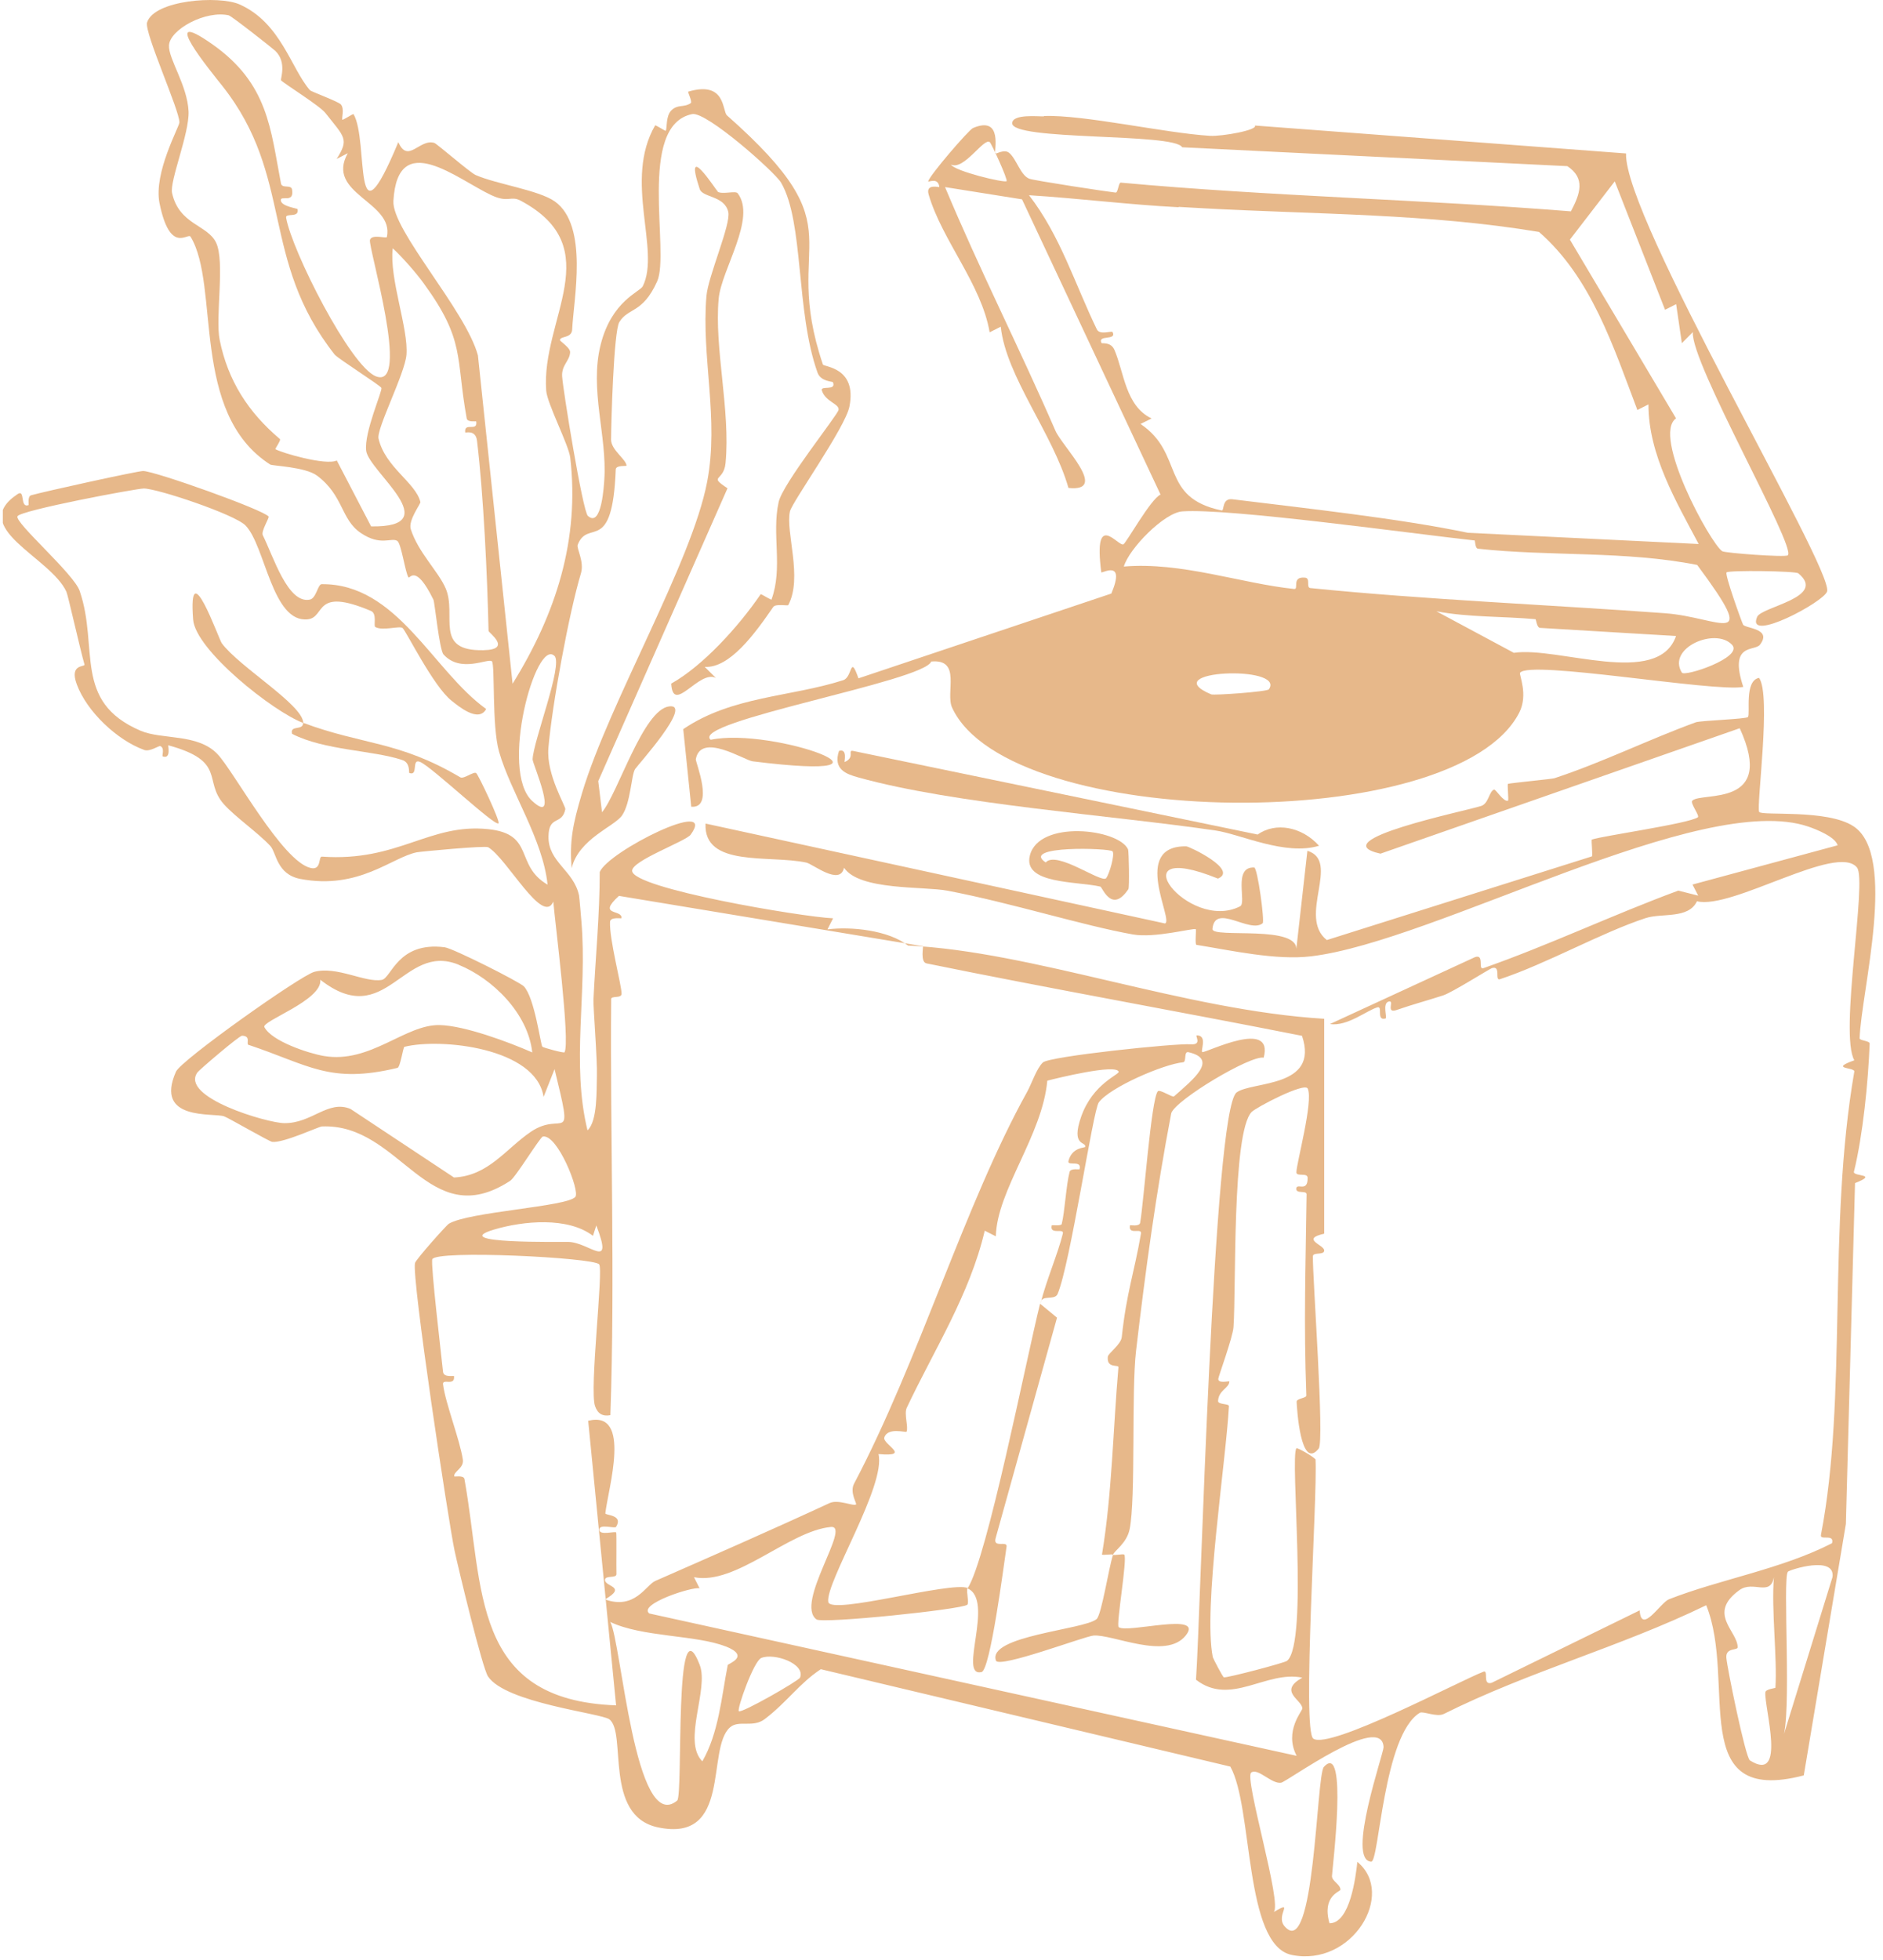 <?xml version="1.0" encoding="UTF-8"?>
<svg xmlns="http://www.w3.org/2000/svg" width="198" height="206" viewBox="0 0 198 206" fill="none">
  <g clip-path="url(#clip0_19708_68915)">
    <path d="M25.203 0.469C29.557 2.418 30.603 7.216 32.599 9.489C32.72 9.622 35.594 10.68 35.847 10.981C36.244 11.45 35.895 12.448 36.003 12.592C36.039 12.64 37.134 11.943 37.17 11.991C38.829 14.757 36.965 26.748 41.884 14.938C42.895 17.259 44.121 14.541 45.673 15.022C45.937 15.106 49.413 18.125 50.002 18.389C52.167 19.351 56.665 19.977 58.349 21.18C61.909 23.729 60.309 31.474 60.165 34.626C60.117 35.588 58.914 35.287 58.878 35.744C58.878 35.864 59.973 36.55 59.949 37.019C59.901 37.945 59.047 38.366 59.107 39.532C59.179 40.892 61.272 53.724 61.813 54.217C63.28 55.552 63.508 50.886 63.545 50.393C63.845 45.798 61.969 40.964 63.16 36.225C64.314 31.619 67.285 30.681 67.586 30.091C69.486 26.291 65.541 18.979 68.885 13.182C68.933 13.109 69.967 13.795 70.003 13.747C70.159 13.518 69.991 12.219 70.58 11.618C71.266 10.921 71.903 11.341 72.637 10.836C72.817 10.716 72.3 9.646 72.36 9.634C76.353 8.455 75.92 11.666 76.449 12.135C90.593 24.619 81.958 24.776 86.528 38.306C86.624 38.582 90.136 38.582 89.318 42.732C88.897 44.92 83.281 52.774 83.064 53.748C82.583 55.913 84.435 60.712 82.884 63.598C82.836 63.694 81.561 63.43 81.308 63.791C79.36 66.629 76.726 70.237 74.104 70.093L75.271 71.247C73.491 70.369 70.773 75.156 70.58 71.849C73.912 69.984 77.652 65.871 79.985 62.456C80.021 62.407 80.827 62.925 81.116 63.033C82.355 59.665 81.128 56.166 81.874 52.774C82.294 50.826 88.067 43.646 88.176 43.08C88.284 42.443 86.781 42.227 86.42 41.036C86.251 40.483 87.971 41.132 87.586 40.17C87.55 40.086 86.299 40.11 85.963 39.16C83.653 32.689 84.555 23.392 82.138 19.207C81.501 18.101 74.273 11.69 72.781 11.991C66.948 13.182 70.484 26.495 69.101 29.574C67.562 32.99 66.058 32.304 65.12 33.856C64.531 34.83 64.266 44.379 64.254 46.207C64.254 47.302 65.878 48.3 65.878 48.95C65.878 49.01 64.771 48.865 64.747 49.334C64.398 58.451 61.825 54.434 60.742 57.272C60.61 57.633 61.452 59.028 61.091 60.243C59.828 64.44 58.036 74.158 57.663 78.644C57.435 81.434 59.504 84.729 59.443 85.054C59.095 86.774 57.712 85.631 57.675 87.904C57.627 90.623 60.309 91.44 60.887 94.11C60.923 94.291 61.127 96.684 61.139 96.876C61.765 104.357 60.045 111.718 61.777 118.801C62.847 117.827 62.715 114.544 62.763 113.113C62.823 111.417 62.366 105.764 62.402 105.067C62.618 100.581 63.063 96.155 63.063 91.645C63.99 89.456 75.523 83.731 72.625 87.724C72.12 88.422 66.431 90.454 66.467 91.525C66.527 93.389 84.339 96.371 87.598 96.516L87.009 97.682C89.463 97.358 93.431 97.766 95.476 99.378C108.621 99.992 124.581 106.197 139.242 107.075V129.662C136.704 130.239 139.254 130.828 139.242 131.43C139.242 131.959 138.051 131.562 138.051 132.043C138.015 134.292 139.29 151.466 138.664 152.248C136.74 154.654 136.367 147.894 136.343 147.329C136.331 146.968 137.378 146.956 137.365 146.668C137.077 138.983 137.293 133.089 137.39 125.525C137.39 125.08 136.307 125.5 136.307 124.959C136.307 124.238 137.522 125.404 137.498 123.793C137.498 123.203 136.319 123.708 136.319 123.215C136.307 122.301 138.123 115.747 137.51 114.412C137.185 113.714 132.062 116.396 131.605 116.877C129.536 119.078 129.993 135.411 129.704 139.476C129.632 140.558 128.129 144.635 128.105 144.912C128.069 145.465 129.283 145.104 129.271 145.2C129.235 145.91 128.141 146.102 128.081 147.245C128.057 147.642 129.235 147.51 129.223 147.786C128.923 153.523 126.493 169.062 127.528 174.173C127.552 174.293 128.574 176.266 128.694 176.29C129.031 176.362 135.068 174.775 135.333 174.558C137.618 172.682 135.61 153.09 136.319 152.224C136.415 152.116 138.039 153.054 138.328 153.379C138.556 157.287 136.884 181.906 138.099 182.736C139.819 183.903 153.457 176.675 155.983 175.701C156.572 175.472 155.827 177.168 156.849 176.867L172.412 169.254C172.58 171.84 174.601 168.436 175.491 168.088C180.782 166.007 187.361 164.912 192.641 162.194C192.918 161.148 191.354 161.954 191.474 161.328C194.289 146.74 192.124 129.121 194.986 112.608C195.01 112.163 192.304 112.379 194.986 111.441C193.375 108.651 196.369 92.535 195.263 91.176C193.17 88.59 182.129 95.638 178.437 94.724C177.547 96.612 174.757 95.938 173.049 96.492C168.359 98.031 162.658 101.278 157.727 102.914C157.126 103.118 157.883 101.423 156.861 101.759C156.584 101.856 152.712 104.297 151.774 104.61C150.162 105.139 148.55 105.56 146.867 106.149C145.628 106.57 146.722 105.055 146.001 105.271C145.339 105.464 145.881 106.991 145.7 107.039C144.666 107.34 145.448 105.692 144.834 105.873C143.716 106.197 141.671 107.905 139.843 107.629L155.105 100.593C156.115 100.244 155.382 101.964 155.971 101.759C162.838 99.354 169.682 96.107 176.477 93.605L178.57 94.134L177.968 92.968L193.23 88.843C192.966 87.941 190.969 87.159 190.163 86.882C178.906 83.034 150.908 98.957 137.871 100.509C134.178 100.954 129.476 99.895 125.808 99.306C125.627 99.282 125.808 97.694 125.736 97.658C125.423 97.526 121.418 98.62 119.121 98.212C113.841 97.273 106.348 94.892 99.649 93.617C97.148 93.136 90.365 93.617 88.753 91.2C88.332 93.148 85.47 90.803 84.784 90.659C80.911 89.829 73.972 91.2 74.188 86.558L122.5 97.057C123.474 96.792 118.88 88.867 124.737 88.951C125.038 88.951 130.258 91.428 128.069 92.342C117.281 87.977 124.93 98.067 130.402 95.253C131.112 94.892 129.608 91.067 131.881 91.176C132.23 91.188 133 96.84 132.771 97.033C131.424 98.163 127.744 94.868 127.491 97.634C127.395 98.68 136.884 97.093 136.283 99.98L137.474 89.42C141.022 90.502 136.403 96.347 139.518 98.801L167.385 90.009C167.505 89.973 167.3 88.277 167.385 88.241C168.455 87.856 177.571 86.57 178.533 85.896C178.75 85.74 177.692 84.393 177.944 84.152C178.942 83.19 186.796 84.97 182.935 76.539L145.159 89.721C138.869 88.337 154.263 85.21 155.755 84.705C156.536 84.453 156.572 83.178 157.102 82.986C157.282 82.925 158.088 84.32 158.569 84.152C158.665 84.116 158.473 82.42 158.569 82.384C158.797 82.3 163.175 81.879 163.44 81.795C168.431 80.159 173.398 77.706 178.317 75.914C178.822 75.733 183.633 75.577 183.801 75.361C184.066 75.024 183.392 71.536 184.968 71.247C186.279 73.051 184.667 84.693 184.98 85.331C185.208 85.776 192.148 85.018 194.902 86.846C199.544 89.901 195.72 104.153 195.539 109.132C195.539 109.372 196.61 109.384 196.598 109.685C196.441 113.714 195.9 119.246 194.938 123.179C194.914 123.672 197.572 123.36 195.058 124.346L194.096 160.174L189.67 186.597C177.198 189.856 182.671 176.783 179.411 168.713C170.427 173.079 160.782 175.664 151.822 180.138C151.064 180.511 149.633 179.814 149.296 180.018C145.448 182.339 145.027 195.713 144.185 195.665C141.539 195.545 145.508 184.252 145.484 183.626C145.327 179.934 135.333 187.27 134.708 187.367C133.697 187.523 132.29 185.791 131.569 186.296C130.787 186.837 134.912 200.283 133.914 200.969C136.235 199.61 134.058 201.282 135.08 202.46C138.255 206.153 138.4 186.597 139.206 185.707C141.779 182.869 140.084 196.435 140.059 197.181C140.047 197.71 140.949 198.046 140.949 198.612C140.949 198.828 138.977 199.225 139.795 202.136C141.972 202.16 142.561 197.205 142.729 195.689C146.807 199.033 142.188 206.766 135.826 205.467C130.787 204.433 131.785 189.928 129.368 185.671L86.311 175.436C84.062 176.915 82.788 178.864 80.43 180.668C79.168 181.642 77.676 180.728 76.75 181.558C74.225 183.819 77.003 193.717 69.173 192.057C63.436 190.842 65.938 182.099 64.074 180.704C63.196 180.054 53.177 178.996 51.313 176.194C50.712 175.292 48.222 164.949 47.801 162.988C47.164 160.006 43.255 134.22 43.64 132.741C43.736 132.368 46.947 128.76 47.2 128.615C49.293 127.353 59.696 126.823 60.502 125.789C60.995 125.152 58.614 119.186 57.086 119.451C56.797 119.499 54.224 123.733 53.647 124.105C44.975 129.77 42.173 118.032 33.838 118.393C33.562 118.393 29.821 120.136 28.631 120.016C28.342 119.992 24.024 117.491 23.579 117.334C22.485 116.925 16.183 117.875 18.504 112.632C19.045 111.417 31.577 102.541 33.044 102.144C35.414 101.507 38.408 103.311 40.152 102.986C41.151 102.806 41.812 98.933 46.755 99.558C47.657 99.679 54.645 103.203 55.09 103.672C56.22 104.886 56.834 109.745 57.026 110.01C57.098 110.106 59.299 110.707 59.359 110.599C59.985 109.541 58.349 96.853 58.181 94.76C57.074 97.322 53.334 90.25 51.337 89.047C51.013 88.855 44.205 89.504 43.833 89.576C41.199 90.105 37.735 93.545 31.589 92.379C29.076 91.897 29.076 89.624 28.426 88.915C27.151 87.532 24.698 85.836 23.531 84.513C21.342 82.035 23.856 80.015 17.698 78.331C17.638 78.319 18.035 79.822 17.109 79.498C17.001 79.462 17.361 78.596 16.844 78.415C16.688 78.367 15.762 79.029 15.173 78.824C12.322 77.802 9.135 74.795 8.077 71.933C7.259 69.72 8.967 70.141 8.883 69.84C8.425 68.241 7.151 62.552 6.982 62.191C5.299 58.523 -3.433 55.468 1.847 51.932C2.689 51.367 2.051 53.435 3.001 53.087C3.049 53.063 2.869 52.161 3.278 52.052C4.577 51.68 14.451 49.503 15.052 49.503C16.291 49.515 27.68 53.568 28.246 54.289C28.342 54.41 27.428 55.841 27.632 56.25C28.751 58.499 30.266 63.49 32.575 63.021C33.261 62.889 33.417 61.397 33.826 61.397C41.776 61.325 45.468 70.454 51.121 74.519C50.315 76.01 48.174 74.194 47.477 73.641C45.564 72.137 42.69 66.292 42.329 66.004C42.017 65.751 40.2 66.34 39.455 65.895C39.262 65.787 39.671 64.488 39.01 64.212C32.948 61.65 34.271 64.873 32.371 65.09C28.607 65.51 27.897 57.344 25.816 55.227C24.674 54.061 16.52 51.331 15.112 51.343C14.355 51.343 2.099 53.64 1.835 54.265C1.546 54.951 7.776 60.315 8.377 62.107C10.434 68.096 7.608 73.737 14.788 76.804C17.049 77.766 20.789 77.068 22.87 79.257C24.578 81.049 29.677 90.538 32.66 91.224C33.838 91.501 33.453 90.009 33.85 90.033C41.884 90.599 45.132 86.497 51.349 87.147C56.28 87.664 54.08 90.947 57.579 92.98C57.074 88.169 53.695 83.274 52.48 79.017C51.698 76.299 52.071 69.828 51.722 69.503C51.325 69.143 48.439 70.79 46.635 68.782C46.202 68.301 45.709 63.297 45.577 63.033C43.7 59.196 43.087 60.856 42.955 60.688C42.618 60.219 42.197 57.116 41.776 56.851C41.151 56.454 40.02 57.44 37.927 56.009C35.823 54.578 36.135 52.089 33.345 49.996C32.094 49.058 28.631 48.974 28.402 48.817C19.959 43.381 23.17 30.055 20.043 24.884C19.755 24.403 17.879 26.808 16.772 21.348C16.135 18.173 18.853 13.326 18.865 12.869C18.889 11.606 15.185 3.488 15.461 2.369C16.195 0 23.014 -0.505 25.203 0.469ZM24.108 1.624C21.655 1.034 17.855 3.091 17.77 4.775C17.698 6.194 19.707 8.96 19.827 11.714C19.923 14.024 17.819 19.039 18.095 20.29C18.829 23.609 21.811 23.621 22.713 25.485C23.688 27.482 22.617 33.315 23.098 35.72C23.964 40.014 26.105 43.333 29.436 46.147C29.569 46.255 28.907 47.181 28.955 47.206C29.557 47.578 34.283 48.962 35.414 48.396L39.022 55.324C47.092 55.456 38.769 49.539 38.505 47.374C38.264 45.45 40.236 41.084 40.104 40.771C39.984 40.495 35.534 37.692 35.185 37.259C27.308 27.253 30.94 18.606 23.399 9.056C22.112 7.433 16.447 0.529 22.317 4.643C28.234 8.804 28.438 13.566 29.545 19.279C29.653 19.857 30.615 19.351 30.711 19.929C30.964 21.456 29.412 20.434 29.533 21.095C29.641 21.709 31.265 21.889 31.289 21.985C31.481 22.971 29.99 22.322 30.086 22.887C30.687 26.339 36.845 38.522 39.539 39.556C43.243 40.964 38.697 25.966 38.902 25.221C39.082 24.559 40.633 25.1 40.681 24.908C41.475 21.192 34.175 20.386 36.568 16.104L35.402 16.706C36.725 14.601 36.244 14.444 34.223 11.883C33.61 11.101 29.905 8.816 29.557 8.443C29.448 8.323 30.206 6.579 28.955 5.352C28.739 5.136 24.373 1.696 24.072 1.624H24.108ZM51.698 20.53C48.03 18.81 41.812 13.482 41.367 21.119C41.187 24.186 48.968 32.593 50.255 37.356L53.899 71.861C58.493 64.464 60.959 56.683 59.961 48.096C59.804 46.761 57.531 42.419 57.435 41.06C56.87 33.555 64.038 26.05 54.753 21.095C53.707 20.53 53.454 21.348 51.71 20.53H51.698ZM44.59 29.827C43.809 28.744 42.305 27.012 41.295 26.098C40.922 29.298 42.967 34.541 42.738 37.295C42.57 39.292 39.563 45.077 39.804 46.099C40.513 49.13 43.7 50.705 44.205 52.762C44.254 52.954 42.895 54.674 43.195 55.624C43.989 58.09 46.094 60.05 46.863 61.842C48.078 64.657 45.552 68.445 50.832 68.337C53.923 68.277 51.373 66.485 51.373 66.316C51.241 60.519 50.844 51.98 50.159 46.328C50.014 45.113 48.932 45.522 48.92 45.45C48.776 44.295 50.255 45.45 50.075 44.295C50.075 44.247 49.16 44.415 49.076 43.982C47.898 37.536 48.956 35.828 44.578 29.815L44.59 29.827ZM58.301 68.938C56.352 67.026 52.492 81.025 55.968 84.188C58.89 86.858 55.992 80.231 56.004 79.822C56.052 77.934 59.239 69.852 58.301 68.926V68.938ZM101.73 166.945C101.574 167.186 101.934 168.484 101.706 168.665C101.08 169.158 86.504 170.673 85.854 170.204C83.545 168.509 89.559 160.282 87.37 160.487C82.968 160.896 77.351 166.656 72.974 165.766L73.563 166.933C72.793 166.741 67.069 168.605 68.271 169.579L136.343 184.54C134.996 181.955 136.945 179.85 136.945 179.561C136.921 178.647 134.347 177.769 136.945 176.326C133.132 175.532 129.416 179.369 125.76 176.542C126.253 169.663 127.552 116.685 130.029 114.821C131.629 113.618 138.773 114.376 136.908 108.867C123.787 106.27 110.57 103.936 97.424 101.254C96.739 101.11 97.124 99.462 97.039 99.45L65.084 94.159C62.715 96.311 65.469 95.529 65.349 96.504C65.349 96.564 64.17 96.335 64.146 96.888C64.062 98.741 65.361 103.527 65.361 104.441C65.361 104.971 64.266 104.622 64.266 105.007C64.146 119.619 64.687 134.148 64.182 148.736C63.364 148.893 62.847 148.58 62.57 147.786C61.957 146.042 63.472 133.474 63.003 132.885C62.438 132.163 45.769 131.346 45.456 132.356C45.276 132.921 46.394 142.338 46.587 144.19C46.659 144.816 47.729 144.563 47.741 144.635C47.862 145.742 46.502 144.828 46.587 145.501C46.827 147.449 48.343 151.286 48.667 153.391C48.812 154.317 47.669 154.654 47.765 155.171C47.765 155.231 48.752 155.014 48.836 155.447C50.904 166.921 49.485 178.683 64.783 179.236L61.849 149.326C66.503 148.171 63.917 156.53 63.653 159.055C63.629 159.284 65.577 159.176 64.783 160.475C64.651 160.691 63.003 160.114 63.015 160.775C63.028 161.437 64.747 160.883 64.795 161.076C64.844 161.292 64.795 164.624 64.82 165.442C64.82 165.923 63.629 165.526 63.617 166.055C63.605 166.789 65.986 166.729 63.617 168.1C66.756 169.23 67.922 166.596 68.897 166.163C75.09 163.445 81.08 160.823 87.237 157.973C88.152 157.552 89.751 158.346 90.016 158.117C90.124 158.033 89.318 156.854 89.811 155.928C96.618 143.024 101.465 126.523 107.996 114.772C108.501 113.858 108.982 112.319 109.656 111.67C110.329 111.02 123.583 109.637 125.23 109.757C126.445 109.841 125.627 108.819 125.844 108.819C127.034 108.819 126.181 110.527 126.433 110.575C126.842 110.659 133.986 107.003 132.879 111.164C131.496 110.888 123.691 115.554 123.162 116.985C121.574 125.284 120.444 133.558 119.457 141.977C118.952 146.271 119.445 157.432 118.784 160.715C118.483 162.206 117.184 162.964 117.04 163.397C117.1 163.517 118.11 163.277 118.219 163.397C118.568 163.818 117.341 170.77 117.629 171.01C118.471 171.72 126.734 169.338 124.677 171.9C122.596 174.498 117.004 171.744 114.983 171.9C114.094 171.96 105.037 175.388 104.725 174.534C103.786 171.924 114.021 171.287 115.308 170.168C115.837 169.711 116.583 164.768 117.04 163.397C116.992 163.313 116.126 163.457 115.873 163.397C116.944 156.927 117.028 150.3 117.605 143.697C117.629 143.384 116.355 143.865 116.487 142.603C116.523 142.23 117.87 141.316 117.954 140.534C118.471 135.759 119.265 133.775 119.975 129.65C120.083 128.988 118.616 129.878 118.82 128.784C118.82 128.724 119.806 128.964 119.89 128.507C120.263 126.402 121.045 115.542 121.743 114.7C121.947 114.448 123.282 115.374 123.45 115.23C125.435 113.474 128.177 111.321 124.966 110.587C124.449 110.467 124.797 111.609 124.401 111.646C122.284 111.862 116.679 114.303 115.537 115.867C114.923 116.697 112.542 132.873 111.207 136C110.894 136.734 109.475 136 109.415 136.986C110.028 134.545 111.267 131.682 111.76 129.65C111.917 129.024 110.329 129.842 110.594 128.784C110.606 128.736 111.592 128.868 111.64 128.651C111.965 127.377 112.097 124.598 112.47 123.167C112.578 122.758 113.504 122.939 113.516 122.891C113.793 121.856 112.205 122.614 112.35 122.025C112.722 120.557 114.069 120.654 114.106 120.545C114.262 119.944 112.554 120.569 113.697 117.334C114.923 113.87 117.75 112.932 117.629 112.632C117.317 111.802 111.135 113.317 110.125 113.582C109.607 119.331 104.833 125.092 104.713 129.938L103.546 129.349C101.97 136.072 98.206 141.893 95.344 147.967C95.043 148.604 95.548 150.023 95.32 150.48C95.272 150.588 93.335 149.975 92.986 151.082C92.77 151.791 95.957 153.138 92.373 152.825C93.191 156.121 86.781 166.332 87.093 168.364C87.31 169.795 100.046 166.151 101.778 166.909L101.73 166.945ZM48.21 101.387C42.353 99.005 40.621 108.398 33.682 102.974C33.91 105.139 27.464 107.316 27.801 107.953C28.582 109.445 32.443 110.707 34.043 110.984C38.938 111.826 42.594 107.653 46.238 107.737C48.86 107.797 53.478 109.517 55.968 110.611C55.523 106.51 51.806 102.854 48.222 101.399L48.21 101.387ZM26.165 109.841C25.804 109.721 26.466 108.891 25.456 108.855C25.155 108.843 20.933 112.463 20.765 112.704C18.877 115.326 28.113 118.032 29.893 118.044C32.804 118.08 34.488 115.566 36.857 116.552L47.741 123.757C51.373 123.576 53.165 120.762 55.811 118.958C59.251 116.625 60.37 120.81 58.313 112.367L57.158 115.29C56.377 110.118 46.334 109.072 42.522 110.022C42.389 110.058 42.089 112.163 41.8 112.235C34.668 113.955 32.479 111.934 26.177 109.829L26.165 109.841ZM62.354 129.89C59.708 127.87 55.03 128.315 51.951 129.229C46.887 130.744 59.023 130.504 59.78 130.528C62.017 130.588 64.555 133.631 62.703 128.796L62.354 129.878V129.89ZM192.689 165.766C193.014 163.433 188.191 164.985 187.999 165.189C187.409 165.851 188.456 180.608 187.421 182.784L192.689 165.754V165.766ZM186.688 177.384C186.892 174.245 186.243 169.158 186.531 165.766C186.134 167.859 184.354 166.067 182.899 167.125C179.484 169.591 182.707 171.419 182.719 173.127C182.719 173.5 181.444 173.127 181.528 174.233C181.6 175.232 183.537 184.733 184.006 185.021C187.902 187.487 185.509 179.501 185.629 177.877C185.653 177.517 186.676 177.444 186.688 177.384ZM76.293 173.043C73.226 171.828 67.477 172.068 64.17 170.469C65.337 172.513 66.756 192.935 71.206 189.243C71.867 188.69 70.845 167.919 73.575 174.979C74.573 177.541 71.723 182.989 73.852 185.118C75.572 182.147 75.872 178.322 76.522 175.003C76.558 174.847 78.963 174.089 76.293 173.031V173.043ZM84.123 176.326C84.724 174.859 81.392 173.692 80.046 174.257C79.24 174.606 77.472 179.633 77.688 179.85C77.941 180.114 83.99 176.651 84.135 176.314L84.123 176.326Z" fill="#E7B88A"></path>
    <path d="M109.367 137.022L111.147 138.489L104.688 161.677C104.399 162.735 105.939 161.906 105.843 162.543C105.542 164.527 104.135 175.532 103.209 175.737C100.695 176.314 104.616 168.208 101.742 166.945C103.798 163.782 107.899 142.891 109.367 137.01V137.022Z" fill="#E7B88A"></path>
    <path d="M109.776 12.195C113.95 12.039 122.477 13.987 127.227 14.276C128.502 14.348 132.278 13.675 131.954 13.194L170.981 16.128C170.74 22.923 192.762 59.701 192.124 62.155C191.835 63.249 183.549 67.663 184.764 64.837C185.221 63.755 192.172 62.792 189.093 60.255C188.805 60.014 181.853 59.918 181.553 60.158C181.324 60.339 183.152 65.39 183.284 65.643C183.501 66.064 186.387 66.028 185.064 67.759C184.511 68.493 181.757 67.507 183.308 72.197C180.242 72.775 160.746 69.323 159.832 70.718C159.712 70.898 160.722 73.003 159.748 74.903C153.097 87.88 106.12 87.327 100.119 74.386C99.385 72.811 101.153 69.227 97.918 69.527C97.196 71.608 72.481 75.841 74.73 77.754C81.285 76.359 97.401 82.3 79.132 80.015C78.278 79.906 73.684 76.924 73.166 79.798C73.118 80.075 75.151 84.994 72.685 84.789L71.844 76.635C76.955 73.159 83.113 73.268 88.669 71.488C89.667 71.163 89.355 68.686 90.269 71.295L116.86 62.383C118.411 58.691 115.826 60.327 115.802 60.146C114.936 53.52 117.558 57.452 118.123 57.212C118.424 57.08 120.997 52.437 122.032 51.98L107.467 20.951L99.373 19.664C103.005 28.347 107.214 36.61 110.979 45.269C111.7 46.929 116.668 51.74 112.35 51.283C110.726 45.582 105.795 39.593 105.23 34.337L104.063 34.926C103.198 29.863 99.06 25.268 97.653 20.458C97.292 19.243 98.772 19.724 98.772 19.652C98.651 18.582 97.581 19.195 97.605 19.063C97.701 18.473 101.887 13.627 102.308 13.458C105.519 12.087 104.496 15.984 104.653 16.14C104.737 16.212 105.615 15.623 106.132 16.08C106.902 16.753 107.287 18.365 108.201 18.774C108.622 18.966 116.583 20.169 117.305 20.241C117.57 20.265 117.606 19.171 117.858 19.195C133.577 20.638 149.453 20.951 165.184 22.214C166.17 20.337 166.723 18.738 164.811 17.463L124.305 15.479C123.499 13.939 106.288 14.829 106.433 12.929C106.505 11.955 109.187 12.255 109.776 12.231V12.195ZM105.843 19.051C106.012 18.906 104.256 15.082 104.075 14.937C103.45 14.444 101.357 17.956 99.986 17.295C100.419 18.004 105.615 19.243 105.843 19.039V19.051ZM169.802 19.051L165.076 25.184L176.237 43.97C173.675 45.762 179.821 57.08 181.095 57.934C181.384 58.126 187.722 58.595 187.987 58.366C188.949 57.537 177.74 38.113 178.005 34.902L176.85 36.069L176.249 31.968L175.082 32.557L169.79 19.051H169.802ZM123.92 21.781C118.736 21.516 113.396 20.843 108.201 20.518C111.496 24.763 113.035 29.875 115.333 34.613C115.645 35.263 116.908 34.734 116.992 34.902C117.449 35.852 115.369 35.13 115.826 36.057C115.862 36.129 116.812 35.9 117.185 36.778C118.207 39.148 118.339 42.671 121.093 43.982L119.927 44.56C124.581 47.699 121.899 52.281 128.466 53.652C128.743 53.712 128.466 52.341 129.584 52.473C137.703 53.471 147.108 54.494 154.36 55.997L178.618 57.176C176.261 52.738 173.326 47.783 173.338 42.503L172.172 43.092C169.658 36.465 167.337 29.177 161.828 24.378C150.223 22.442 138.412 22.538 126.734 21.901C125.375 21.829 124.148 21.757 123.932 21.745L123.92 21.781ZM155.045 56.803C148.719 56.117 129.2 53.387 124.317 53.748C122.416 53.892 118.736 57.633 118.171 59.545C124.196 59.028 130.523 61.325 136.079 61.902C136.62 61.962 135.754 60.567 137.234 60.712C137.835 60.772 137.306 61.758 137.787 61.806C149.753 63.021 163.272 63.586 175.082 64.452C180.855 64.885 185.173 68.409 178.462 59.377C170.885 57.873 162.983 58.499 155.406 57.669C155.093 57.633 155.129 56.791 155.045 56.779V56.803ZM161.444 65.077C158.052 64.765 154.432 64.897 151.04 64.248L159.183 68.613C163.837 67.916 174.348 72.318 176.237 66.845L161.937 65.992C161.576 65.955 161.54 65.077 161.444 65.065V65.077ZM182.13 67.771C180.374 65.895 175.25 68.108 176.85 70.694C177.139 71.163 183.357 69.094 182.13 67.771ZM133.421 72.45C135.249 69.864 121.358 70.441 127.359 72.979C127.636 73.099 133.241 72.703 133.421 72.45Z" fill="#E7B88A"></path>
    <path d="M75.439 20.133C75.896 20.482 77.351 20.013 77.568 20.313C79.576 22.935 75.848 28.335 75.571 31.39C75.09 36.586 76.822 43.128 76.293 48.673C76.1 50.657 74.429 49.948 76.497 51.319L62.907 82.095L63.304 85.367C65 83.334 67.622 74.591 70.364 74.242C72.938 73.917 67.008 80.46 66.78 80.833C66.371 81.482 66.323 84.38 65.409 85.704C64.591 86.882 60.874 88.145 60.105 91.248C59.888 88.422 60.201 86.702 61.211 83.322C64.122 73.689 72.721 59.184 74.357 50.645C75.632 44.006 73.731 37.596 74.284 31.102C74.465 29.021 76.87 23.573 76.582 22.286C76.197 20.554 73.876 20.782 73.575 19.868C71.807 14.528 75.295 20.001 75.475 20.133H75.439Z" fill="#E7B88A"></path>
    <path d="M88.825 80.087C89.944 79.594 89.09 78.812 89.691 78.92L132.242 87.712C134.142 86.365 136.897 86.894 138.701 88.891C135.141 89.973 130.45 87.676 127.84 87.291C116.932 85.691 100.335 84.525 90.256 81.71C88.993 81.362 87.574 80.869 88.224 78.92C89.162 78.632 88.753 80.111 88.813 80.087H88.825Z" fill="#E7B88A"></path>
    <path d="M118.651 93.449C116.895 96.083 115.909 93.232 115.705 93.184C113.239 92.607 107.515 92.944 108.296 89.901C109.246 86.148 117.593 87.087 118.615 89.263C118.7 89.456 118.772 93.28 118.651 93.449ZM116.992 89.48C116.763 89.131 107.214 88.83 109.956 90.647C111.087 89.336 115.873 92.895 116.318 92.294C116.667 91.825 117.232 89.841 116.992 89.48Z" fill="#E7B88A"></path>
    <path d="M31.889 75.986C28.726 74.807 20.548 68.325 20.308 65.114C19.754 57.909 23.002 67.182 23.326 67.615C25.203 70.129 31.841 74.061 31.889 75.974C38.191 78.319 41.908 77.862 48.402 81.698C48.763 81.915 49.809 81.049 50.074 81.254C50.303 81.434 52.624 86.329 52.419 86.533C52.058 86.906 45.456 80.64 44.193 80.087C43.207 79.654 44.049 81.602 43.038 81.242C42.966 81.217 43.171 80.171 42.305 79.882C39.226 78.848 34.09 78.872 30.711 77.128C30.458 76.154 31.901 76.84 31.877 75.962L31.889 75.986Z" fill="#E7B88A"></path>
  </g>
  <defs>
    <clipPath id="clip0_19708_68915">
      <rect width="197" height="205.635" fill="white" transform="translate(0.296)"></rect>
    </clipPath>
  </defs>
</svg>
